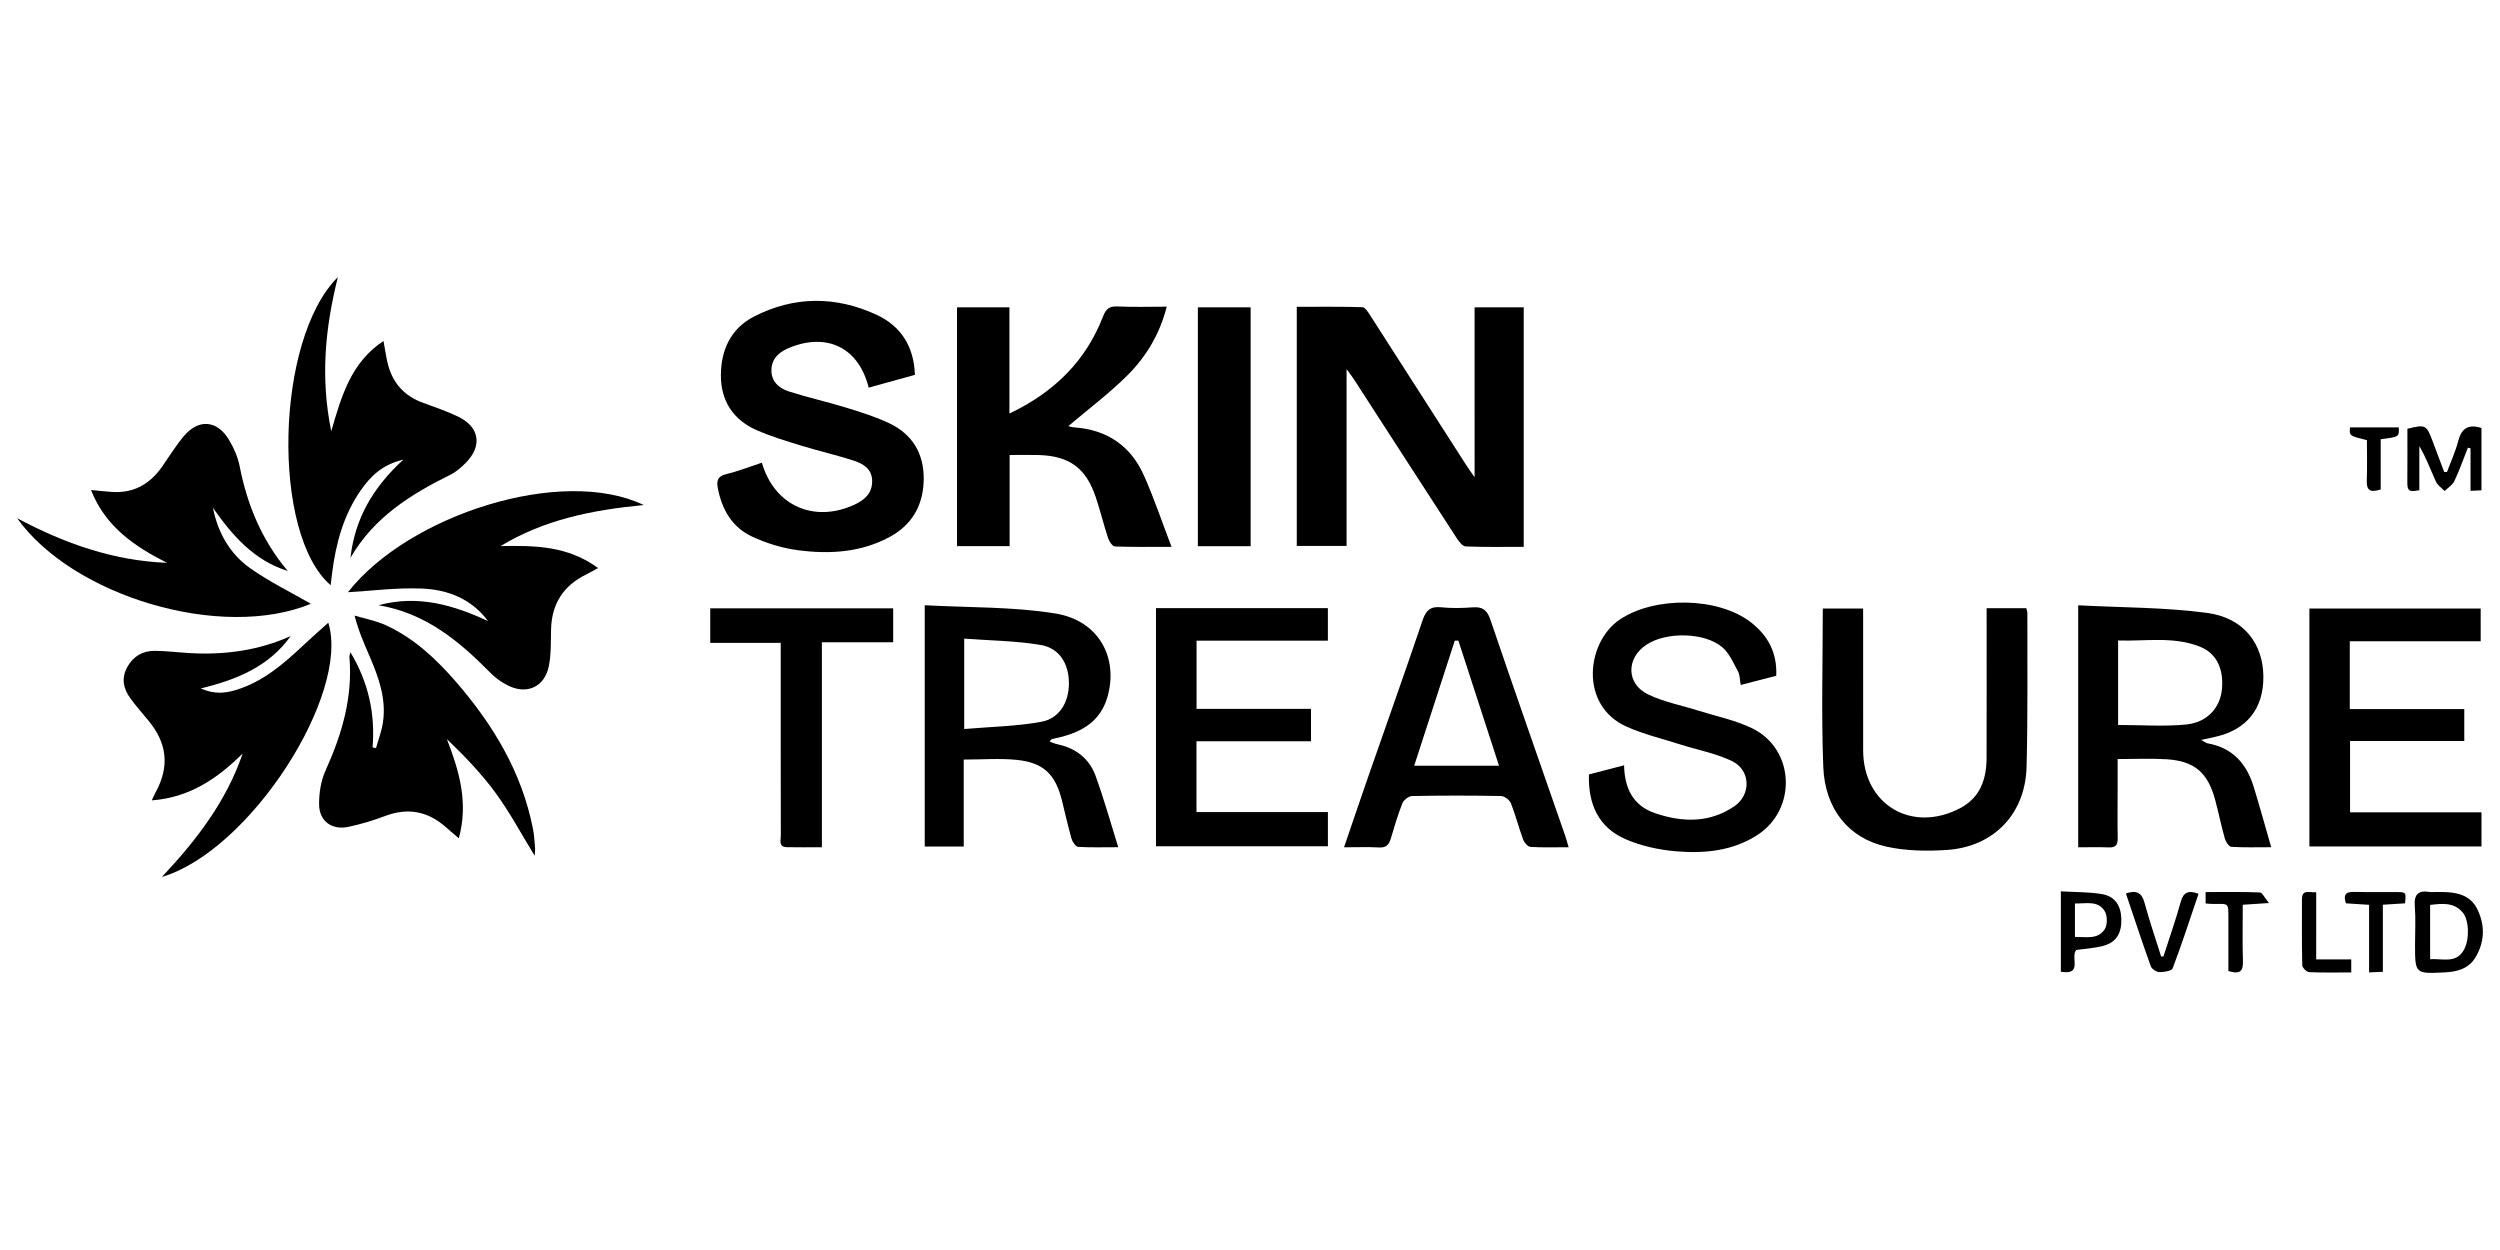 <?xml version="1.0" encoding="utf-8"?> <svg xmlns="http://www.w3.org/2000/svg" xmlns:xlink="http://www.w3.org/1999/xlink" version="1.1" id="Layer_1" x="0px" y="0px" width="200px" height="100px" viewBox="0 0 200 100" xml:space="preserve"> <g> <path fill-rule="evenodd" clip-rule="evenodd" d="M117.967,24.587c1.333,0,2.605,0,3.932,0c0,6.387,0,12.721,0,19.16 c-1.581,0-3.113,0.03-4.642-0.031c-0.25-0.01-0.541-0.388-0.717-0.659c-2.742-4.218-5.467-8.446-8.198-12.67 c-0.162-0.252-0.35-0.489-0.616-0.858c0,4.813,0,9.441,0,14.146c-1.249,0-2.577,0-3.984,0c0-6.32,0-12.654,0-19.13 c1.75,0,3.499-0.023,5.246,0.03c0.216,0.006,0.462,0.395,0.625,0.65c2.565,3.988,5.121,7.983,7.68,11.976 c0.169,0.266,0.357,0.52,0.675,0.982C117.967,33.515,117.967,29.076,117.967,24.587z"></path> <path fill-rule="evenodd" clip-rule="evenodd" d="M60.95,37.014c0.986,3.441,4.18,4.853,7.407,3.358 c0.792-0.367,1.411-0.886,1.416-1.868c0.006-0.952-0.673-1.382-1.4-1.626c-1.391-0.465-2.832-0.783-4.235-1.215 c-1.219-0.374-2.449-0.743-3.612-1.254c-1.879-0.825-2.865-2.35-2.854-4.398c0.01-2.02,0.792-3.734,2.65-4.688 c3.223-1.655,6.555-1.643,9.807-0.139c1.936,0.895,2.992,2.531,3.063,4.804c-1.254,0.348-2.475,0.686-3.697,1.025 c-0.779-3.148-3.25-4.408-6.256-3.23c-0.827,0.324-1.489,0.827-1.524,1.785c-0.035,0.942,0.603,1.494,1.396,1.748 c1.52,0.486,3.082,0.833,4.606,1.302c1.158,0.355,2.324,0.724,3.415,1.238c1.851,0.873,2.78,2.414,2.766,4.465 c-0.016,2.055-0.903,3.65-2.728,4.637c-2.292,1.24-4.791,1.388-7.294,1.065c-1.274-0.164-2.566-0.561-3.731-1.106 c-1.573-0.736-2.395-2.159-2.718-3.858c-0.106-0.562-0.047-0.953,0.65-1.121C59.032,37.708,59.957,37.341,60.95,37.014z"></path> <path fill-rule="evenodd" clip-rule="evenodd" d="M80.755,33.083c3.605-1.722,6.109-4.211,7.484-7.756 c0.234-0.602,0.486-0.845,1.153-0.812c1.277,0.063,2.559,0.018,3.948,0.018c-0.554,2.183-1.643,3.992-3.137,5.484 c-1.475,1.471-3.16,2.731-4.743,4.075c0.063,0.014,0.287,0.086,0.514,0.102c2.606,0.188,4.486,1.483,5.539,3.841 c0.804,1.802,1.432,3.682,2.208,5.712c-1.624,0-3.077,0.024-4.527-0.029c-0.192-0.007-0.454-0.39-0.539-0.646 c-0.36-1.092-0.63-2.215-0.997-3.305c-0.786-2.331-2.108-3.293-4.566-3.364c-0.734-0.021-1.468-0.003-2.322-0.003 c0,2.462,0,4.85,0,7.293c-1.456,0-2.791,0-4.21,0c0-6.344,0-12.7,0-19.107c1.358,0,2.692,0,4.193,0 C80.755,27.378,80.755,30.162,80.755,33.083z"></path> <path fill-rule="evenodd" clip-rule="evenodd" d="M166.256,48.423c3.523,0.188,6.966,0.157,10.343,0.616 c2.896,0.393,4.442,2.453,4.471,5.058c0.027,2.593-1.328,4.292-3.876,4.857c-0.307,0.068-0.612,0.135-1.101,0.241 c0.277,0.148,0.388,0.249,0.511,0.271c2,0.348,3.126,1.63,3.692,3.48c0.475,1.549,0.904,3.112,1.401,4.831 c-1.166,0-2.179,0.034-3.185-0.031c-0.193-0.013-0.45-0.398-0.523-0.655c-0.288-1.015-0.495-2.051-0.767-3.071 c-0.592-2.216-1.653-3.138-3.907-3.28c-1.243-0.078-2.495-0.015-3.905-0.015c0,0.85,0,1.667,0,2.482 c0,1.281-0.018,2.565,0.007,3.847c0.011,0.53-0.158,0.76-0.714,0.739c-0.794-0.031-1.591-0.01-2.447-0.01 C166.256,61.368,166.256,55.039,166.256,48.423z M169.449,57.998c1.889,0,3.683,0.136,5.446-0.038 c1.677-0.165,2.705-1.335,2.855-2.777c0.173-1.673-0.43-2.937-1.794-3.465c-2.118-0.823-4.322-0.406-6.508-0.479 C169.449,53.601,169.449,55.803,169.449,57.998z"></path> <path fill-rule="evenodd" clip-rule="evenodd" d="M28.033,52.178c1.451,2.421,1.991,4.927,1.775,7.616 c0.091,0.021,0.183,0.038,0.274,0.056c0.189-0.69,0.453-1.37,0.556-2.075c0.271-1.846-0.329-3.542-1.041-5.203 c-0.439-1.026-0.901-2.042-1.232-3.325c0.82,0.245,1.68,0.402,2.452,0.751c2.266,1.022,4.05,2.691,5.654,4.541 c2.979,3.433,5.276,7.238,6.167,11.771c0.099,0.5,0.124,1.016,0.167,1.526c0.016,0.183-0.017,0.371-0.032,0.625 c-1.049-1.711-1.962-3.426-3.092-4.981c-1.14-1.565-2.495-2.973-3.931-4.354c0.994,2.565,1.736,5.092,0.955,7.937 c-0.376-0.322-0.69-0.58-0.992-0.851c-1.443-1.3-3.051-1.628-4.893-0.935c-0.953,0.36-1.939,0.656-2.936,0.87 c-1.331,0.286-2.348-0.448-2.357-1.801c-0.006-0.9,0.142-1.88,0.511-2.694c1.318-2.905,2.193-5.874,1.914-9.103 C27.946,52.471,27.986,52.389,28.033,52.178z"></path> <path fill-rule="evenodd" clip-rule="evenodd" d="M89.461,67.777c-1.187,0-2.202,0.034-3.21-0.029 c-0.193-0.013-0.452-0.389-0.525-0.642c-0.291-1.015-0.518-2.046-0.771-3.071c-0.523-2.095-1.479-3.033-3.622-3.245 c-1.359-0.137-2.744-0.025-4.234-0.025c0,2.314,0,4.608,0,6.96c-1.094,0-2.072,0-3.121,0c0-6.363,0-12.692,0-19.307 c3.532,0.197,7.049,0.108,10.462,0.662c3.45,0.56,5.058,3.531,4.157,6.674c-0.541,1.886-1.952,2.762-3.732,3.206 c-0.249,0.063-0.499,0.113-0.745,0.183c-0.044,0.013-0.07,0.09-0.14,0.188c0.222,0.076,0.422,0.172,0.632,0.215 c1.463,0.307,2.535,1.15,3.038,2.532C88.313,63.899,88.832,65.774,89.461,67.777z M77.137,58.321 c2.121-0.181,4.168-0.213,6.155-0.575c1.476-0.269,2.229-1.581,2.221-3.096c-0.009-1.553-0.751-2.8-2.257-3.053 c-1.991-0.335-4.034-0.35-6.119-0.507C77.137,53.568,77.137,55.771,77.137,58.321z"></path> <path fill-rule="evenodd" clip-rule="evenodd" d="M19.414,60.279c-2.021,2.001-4.243,3.529-7.272,3.751 c0.125-0.264,0.193-0.434,0.282-0.594c1.163-2.108,0.968-3.99-0.603-5.854c-0.474-0.563-0.958-1.121-1.392-1.716 c-0.567-0.778-0.74-1.619-0.239-2.517c0.485-0.867,1.248-1.291,2.209-1.282c0.927,0.009,1.852,0.127,2.779,0.181 c2.789,0.158,5.492-0.201,8.078-1.362c-1.714,2.394-4.224,3.471-7.199,4.189c1.097,0.482,1.952,0.385,2.806,0.127 c2.156-0.649,3.801-2.075,5.397-3.572c0.679-0.635,1.376-1.249,2.004-1.815c1.768,5.704-6.229,18.233-13.313,20.342 C15.768,67.162,18.119,64.067,19.414,60.279z"></path> <path fill-rule="evenodd" clip-rule="evenodd" d="M51.499,40.403c-4.178,0.4-7.99,1.182-11.453,3.283 c2.692-0.048,5.357-0.04,7.798,1.758c-0.387,0.209-0.666,0.375-0.959,0.519c-1.809,0.889-2.742,2.331-2.798,4.351 c-0.028,0.988,0.014,1.998-0.177,2.959c-0.335,1.685-1.757,2.331-3.287,1.56c-0.507-0.256-0.995-0.604-1.392-1.009 c-2.521-2.562-5.23-4.794-8.95-5.405c3.12-0.851,5.97-0.033,8.764,1.269c-1.317-1.778-3.212-2.514-5.271-2.603 c-2.019-0.086-4.054,0.186-5.94,0.292C32.683,41.19,44.951,37.253,51.499,40.403z"></path> <path fill-rule="evenodd" clip-rule="evenodd" d="M27.03,22.169c-1.032,4.127-1.399,8.082-0.53,12.328 c0.826-2.847,1.596-5.515,4.179-7.218c0.119,0.648,0.199,1.203,0.325,1.745c0.373,1.586,1.321,2.66,2.868,3.212 c0.933,0.334,1.873,0.665,2.764,1.089c1.733,0.827,1.975,2.347,0.615,3.712c-0.357,0.359-0.76,0.715-1.209,0.937 c-3.198,1.576-6.152,3.434-8.004,6.651c0.346-3.102,1.779-5.613,4.232-7.854c-1.674,0.387-2.611,1.315-3.39,2.427 c-1.396,1.991-2.007,4.263-2.311,6.638c-0.04,0.311-0.074,0.623-0.117,0.983C21.7,42.723,22.011,27.142,27.03,22.169z"></path> <path fill-rule="evenodd" clip-rule="evenodd" d="M7.282,39.201c0.645,0.06,1.177,0.123,1.709,0.156 c1.729,0.107,3.021-0.65,3.99-2.041c0.568-0.813,1.088-1.668,1.724-2.425c1.18-1.403,2.665-1.286,3.612,0.293 c0.389,0.647,0.713,1.381,0.856,2.117c0.605,3.105,1.782,5.927,3.846,8.374c-2.707-0.839-4.426-2.836-5.985-5.048 c0.393,1.968,1.341,3.66,2.949,4.807c1.564,1.115,3.319,1.962,4.888,2.868c-7.176,2.966-19.063-0.614-23.501-6.846 c3.829,2.041,7.714,3.402,11.99,3.57C10.768,43.716,8.436,42.142,7.282,39.201z"></path> <path fill-rule="evenodd" clip-rule="evenodd" d="M127.114,61.955c0.959-0.249,1.845-0.479,2.813-0.731 c0.036,1.855,0.728,3.231,2.462,3.825c2.181,0.745,4.363,0.81,6.353-0.544c1.375-0.936,1.307-2.913-0.195-3.625 c-1.309-0.621-2.78-0.895-4.176-1.34c-1.428-0.453-2.904-0.806-4.263-1.417c-3.787-1.705-3.199-6.784-0.503-8.576 c2.783-1.85,7.824-1.803,10.463,0.236c1.367,1.057,2.115,2.44,2.031,4.278c-0.946,0.245-1.857,0.481-2.842,0.736 c-0.079-0.427-0.063-0.808-0.221-1.093c-0.375-0.685-0.706-1.477-1.282-1.951c-1.438-1.185-4.461-1.206-6.015-0.194 c-1.657,1.078-1.66,3.149,0.115,3.998c1.279,0.611,2.723,0.884,4.089,1.316c1.427,0.452,2.934,0.749,4.261,1.407 c3.396,1.68,3.569,6.477,0.366,8.534c-1.977,1.27-4.229,1.48-6.479,1.291c-1.376-0.115-2.801-0.427-4.063-0.978 C127.901,66.199,127.042,64.361,127.114,61.955z"></path> <path fill-rule="evenodd" clip-rule="evenodd" d="M92.479,48.651c4.612,0,9.153,0,13.751,0c0,0.864,0,1.681,0,2.602 c-3.488,0-6.965,0-10.505,0c0,1.847,0,3.59,0,5.457c3.042,0,6.069,0,9.154,0c0,0.904,0,1.686,0,2.589c-3.051,0-6.079,0-9.161,0 c0,1.933,0,3.746,0,5.669c3.491,0,6.967,0,10.514,0c0,0.957,0,1.804,0,2.736c-4.54,0-9.104,0-13.753,0 C92.479,61.386,92.479,55.06,92.479,48.651z"></path> <path fill-rule="evenodd" clip-rule="evenodd" d="M198.455,51.299c-3.514,0-6.968,0-10.472,0c0,1.814,0,3.562,0,5.425 c3.064,0,6.092,0,9.159,0c0,0.904,0,1.69,0,2.558c-3.05,0-6.056,0-9.137,0c0,1.918,0,3.758,0,5.707c3.486,0,6.963,0,10.514,0 c0,0.957,0,1.804,0,2.726c-4.578,0-9.144,0-13.768,0c0-6.348,0-12.652,0-19.035c4.542,0,9.081,0,13.703,0 C198.455,49.478,198.455,50.318,198.455,51.299z"></path> <path fill-rule="evenodd" clip-rule="evenodd" d="M107.523,67.783c0.677-1.978,1.284-3.783,1.912-5.583 c1.459-4.192,2.951-8.376,4.374-12.583c0.272-0.805,0.635-1.123,1.489-1.034c0.824,0.085,1.669,0.068,2.497,0.005 c0.785-0.061,1.161,0.183,1.432,0.976c1.963,5.777,3.986,11.532,5.989,17.296c0.091,0.262,0.16,0.533,0.274,0.919 c-1.085,0-2.071,0.035-3.051-0.027c-0.214-0.014-0.499-0.346-0.589-0.591c-0.354-0.958-0.602-1.957-0.979-2.904 c-0.104-0.263-0.515-0.569-0.789-0.575c-2.371-0.045-4.744-0.045-7.114,0.001c-0.271,0.005-0.672,0.318-0.778,0.584 c-0.366,0.918-0.644,1.87-0.925,2.82c-0.146,0.492-0.376,0.744-0.943,0.71C109.463,67.747,108.597,67.783,107.523,67.783z M113.135,61.257c2.32,0,4.492,0,6.786,0c-1.099-3.383-2.176-6.696-3.251-10.01c-0.097,0.003-0.191,0.006-0.288,0.009 C115.314,54.543,114.247,57.829,113.135,61.257z"></path> <path fill-rule="evenodd" clip-rule="evenodd" d="M158.929,48.657c1.125,0,2.134,0,3.176,0c0.033,0.15,0.084,0.269,0.084,0.388 c-0.012,4.105,0.045,8.212-0.064,12.313c-0.101,3.77-2.636,6.395-6.395,6.64c-1.606,0.104-3.285,0.079-4.844-0.273 c-3.01-0.68-4.892-3.013-5.023-6.37c-0.163-4.192-0.04-8.396-0.04-12.673c1.039,0,2.049,0,3.228,0c0,0.288,0,0.622,0,0.957 c0,3.465-0.002,6.928,0.002,10.393c0.004,4.34,3.892,6.657,7.768,4.617c1.608-0.851,2.102-2.334,2.105-4.031 c0.012-3.625,0.004-7.249,0.004-10.875C158.929,49.398,158.929,49.054,158.929,48.657z"></path> <path fill-rule="evenodd" clip-rule="evenodd" d="M71.454,48.668c0,0.901,0,1.754,0,2.715c-1.874,0-3.72,0-5.703,0 c0,5.5,0,10.895,0,16.396c-1.026,0-1.916,0.016-2.804-0.004c-0.689-0.016-0.479-0.572-0.481-0.938 c-0.012-4.712-0.008-9.426-0.008-14.14c0-0.38,0-0.759,0-1.27c-1.913,0-3.751,0-5.638,0c0-0.985,0-1.839,0-2.759 C61.674,48.668,66.5,48.668,71.454,48.668z"></path> <path fill-rule="evenodd" clip-rule="evenodd" d="M95.829,43.695c0-6.4,0-12.726,0-19.107c1.419,0,2.782,0,4.222,0 c0,6.354,0,12.703,0,19.107C98.661,43.695,97.296,43.695,95.829,43.695z"></path> <path fill-rule="evenodd" clip-rule="evenodd" d="M194.844,71.361c0.16,0,0.32-0.002,0.48,0c1.17,0.003,2.289,0.21,2.858,1.367 c0.627,1.275,0.605,2.602-0.134,3.847c-0.549,0.925-1.479,1.17-2.472,1.217c-2.373,0.118-2.373,0.111-2.373-2.221 c0-1.026,0.062-2.055-0.019-3.072c-0.075-0.944,0.27-1.29,1.179-1.143C194.521,71.381,194.685,71.361,194.844,71.361z M194.411,76.735c1.029-0.062,2.057,0.364,2.691-0.727c0.466-0.802,0.45-2.385-0.093-3.02c-0.693-0.811-1.619-0.712-2.599-0.595 C194.411,73.839,194.411,75.228,194.411,76.735z"></path> <path fill-rule="evenodd" clip-rule="evenodd" d="M195.757,37.765c0.307-0.828,0.683-1.637,0.902-2.487 c0.261-1.002,0.795-1.375,1.858-1.038c0,1.603,0,3.25,0,4.985c-0.264,0.013-0.527,0.025-0.875,0.042c0-1.185,0-2.292,0-3.398 c-0.069-0.018-0.14-0.036-0.21-0.055c-0.355,0.895-0.674,1.806-1.084,2.676c-0.148,0.316-0.513,0.532-0.779,0.793 c-0.237-0.25-0.562-0.46-0.696-0.756c-0.426-0.942-0.781-1.916-1.327-2.839c0,1.161,0,2.323,0,3.532 c-0.51,0.066-0.964,0.238-0.959-0.521c0.012-1.47,0.005-2.94,0.005-4.396c1.443-0.357,1.521-0.32,2.002,0.949 c0.315,0.833,0.627,1.668,0.94,2.503C195.609,37.758,195.683,37.761,195.757,37.765z"></path> <path fill-rule="evenodd" clip-rule="evenodd" d="M166.104,75.995c-0.503,0.589,0.558,2.032-1.236,1.746c0-2.104,0-4.188,0-6.433 c1.131,0.065,2.216,0.044,3.271,0.218c1.048,0.17,1.536,0.903,1.568,1.989c0.034,1.162-0.418,1.89-1.479,2.163 C167.525,75.859,166.788,75.898,166.104,75.995z M165.996,74.956c0.903-0.016,1.854,0.23,2.389-0.633 c0.221-0.354,0.211-1.078-0.013-1.438c-0.541-0.868-1.489-0.586-2.376-0.605C165.996,73.179,165.996,73.996,165.996,74.956z"></path> <path fill-rule="evenodd" clip-rule="evenodd" d="M173.074,76.519c0.468-1.455,0.976-2.9,1.385-4.374 c0.221-0.792,0.627-0.936,1.424-0.642c-0.68,2.003-1.327,4-2.068,5.96c-0.08,0.216-0.701,0.311-1.07,0.305 c-0.236-0.006-0.604-0.249-0.683-0.468c-0.688-1.916-1.324-3.851-1.99-5.822c0.825-0.283,1.266-0.092,1.495,0.76 c0.39,1.44,0.877,2.854,1.323,4.279C172.951,76.517,173.014,76.519,173.074,76.519z"></path> <path fill-rule="evenodd" clip-rule="evenodd" d="M192.403,72.267c-0.552,0.035-1.115,0.069-1.774,0.111c0,1.8,0,3.547,0,5.365 c-0.401,0.018-0.706,0.032-1.102,0.05c0-1.82,0-3.573,0-5.408c-0.67-0.043-1.262-0.082-1.849-0.118 c-0.229-0.663-0.048-0.931,0.63-0.915c1.154,0.029,2.311-0.002,3.463,0.014C192.493,71.374,192.493,71.391,192.403,72.267z"></path> <path fill-rule="evenodd" clip-rule="evenodd" d="M176.449,72.277c0-0.331,0-0.574,0-0.912c1.475,0,2.908-0.027,4.337,0.031 c0.2,0.007,0.383,0.428,0.73,0.846c-0.885,0.059-1.443,0.097-2.095,0.139c0,1.558-0.033,3.054,0.014,4.549 c0.026,0.834-0.315,1.01-1.164,0.754c0-1.334,0.001-2.698,0-4.063c-0.001-1.472,0.074-1.299-1.275-1.305 C176.839,72.316,176.684,72.295,176.449,72.277z"></path> <path fill-rule="evenodd" clip-rule="evenodd" d="M185.296,76.753c1.011,0,1.891,0,2.804,0c0,0.385,0,0.663,0,1.043 c-1.149,0-2.263,0.025-3.373-0.025c-0.197-0.011-0.54-0.352-0.546-0.547c-0.042-1.758-0.024-3.515-0.025-5.273 c0-0.834,0.573-0.535,1.141-0.57C185.296,73.175,185.296,74.913,185.296,76.753z"></path> <path fill-rule="evenodd" clip-rule="evenodd" d="M190.456,39.154c-0.858,0.289-1.143,0.055-1.113-0.708 c0.041-1.083,0.01-2.168,0.01-3.233c-1.412-0.346-1.412-0.346-1.35-1.019c1.3,0,2.603,0,3.901,0c0.027,0.76,0.027,0.76-1.448,0.942 C190.456,36.456,190.456,37.791,190.456,39.154z"></path> </g> </svg> 
